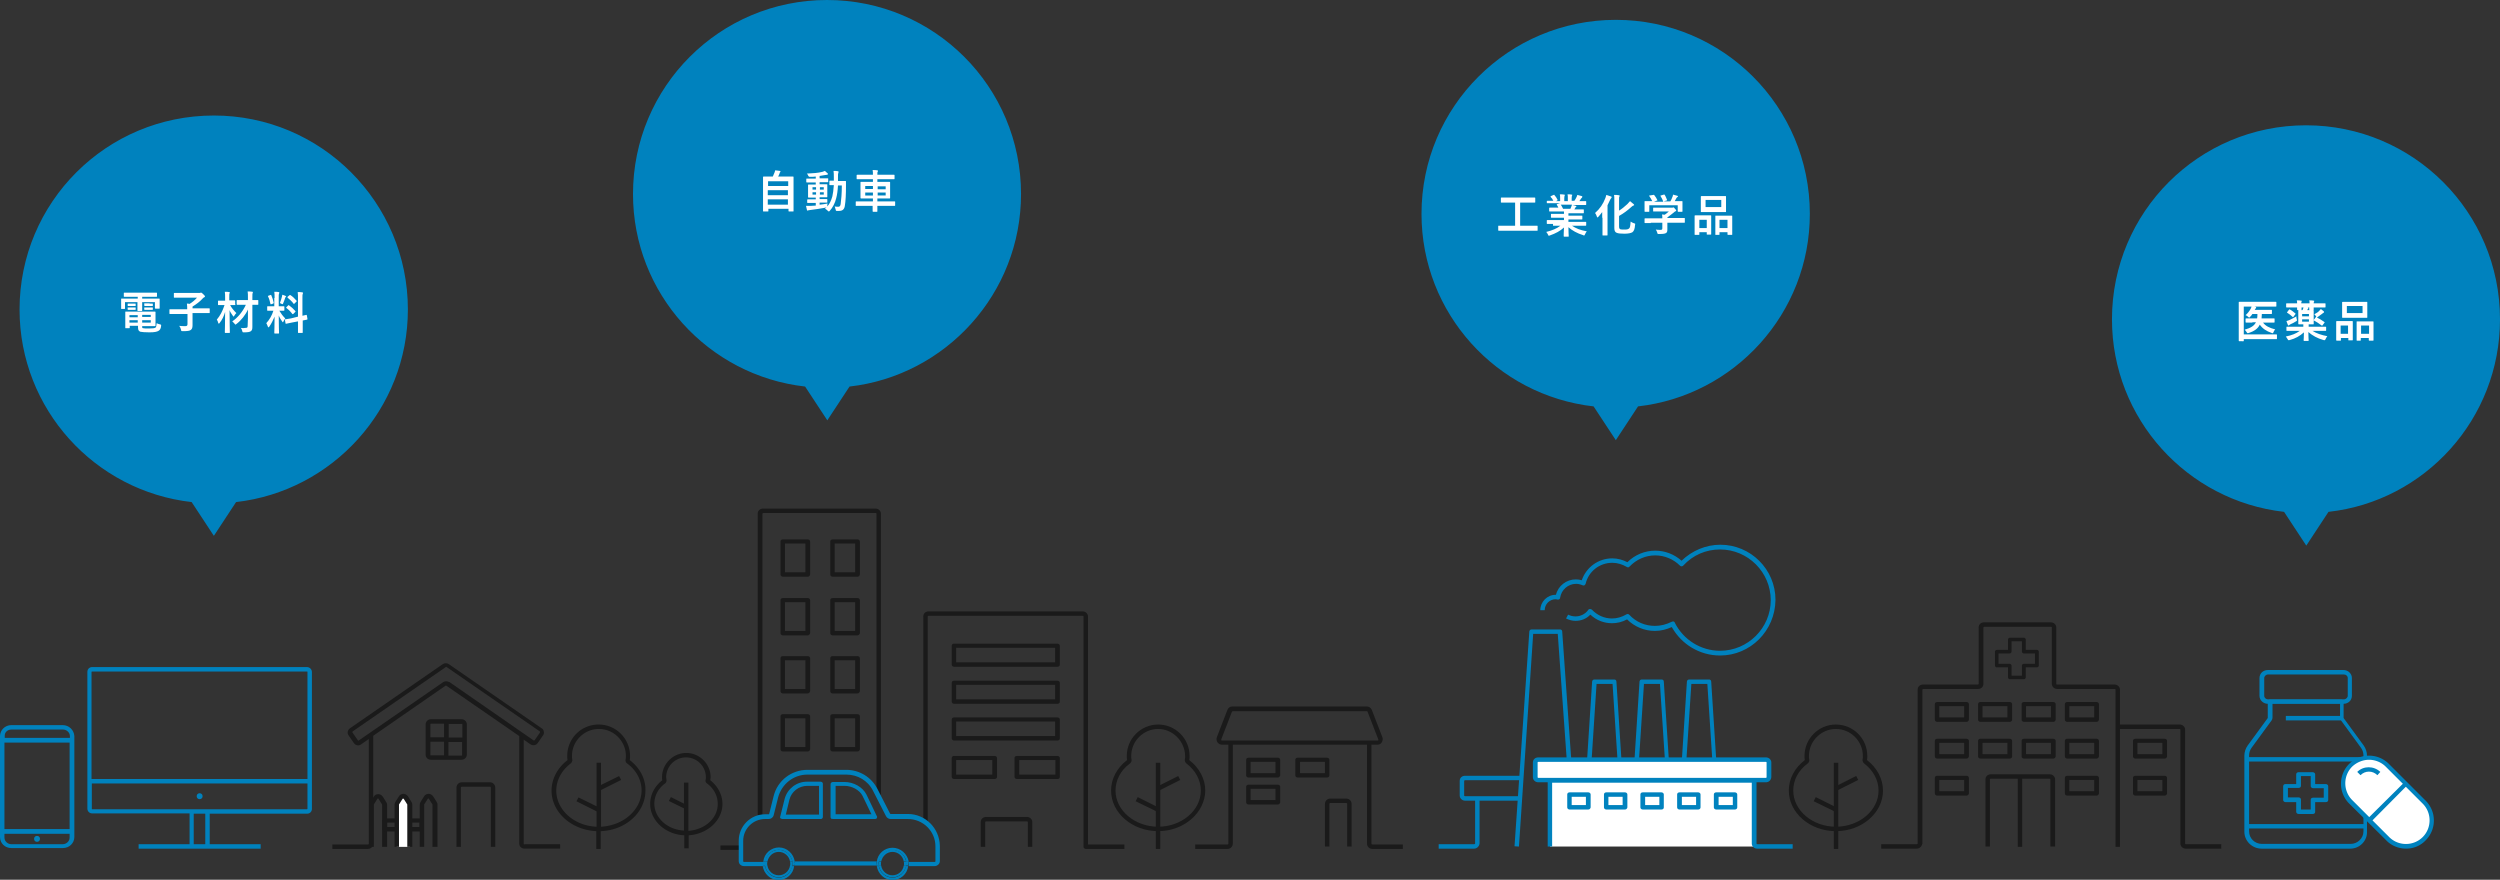 <svg id="レイヤー_1" xmlns="http://www.w3.org/2000/svg" viewBox="0 0 844 297"><rect x="0" y="0" width="844" height="297" fill="#333333" stroke="none"/><style>.st0{fill:#0082be}.st1{fill:#1a1a1a}.st2{fill:#fff}.st3{fill:none}</style><path class="st0" d="M844 107.8c0-36.2-29.3-65.5-65.5-65.5S713 71.6 713 107.8c0 33.6 25.4 61.3 58.1 65l7.5 11.4 7.5-11.4c32.5-3.6 57.9-31.3 57.9-65zM611 72.2c0-36.2-29.3-65.5-65.5-65.5S479.9 36 479.9 72.2c0 33.6 25.4 61.3 58.1 65l7.5 11.4 7.5-11.4c32.6-3.7 58-31.4 58-65zm-266.3-6.7c0-36.2-29.3-65.5-65.5-65.5s-65.5 29.3-65.5 65.5c0 33.6 25.4 61.3 58.1 65l7.5 11.4 7.5-11.4c32.5-3.7 57.9-31.4 57.9-65zm-207 39c0-36.2-29.3-65.5-65.5-65.5-36.3 0-65.6 29.3-65.6 65.5 0 33.6 25.4 61.3 58.1 65l7.5 11.4 7.5-11.4c32.5-3.7 58-31.4 58-65z"/><path class="st1" d="M348.5 285.9H347v-8.4c0-.1-.1-.2-.3-.2h-13.8c-.1 0-.3.1-.3.2v8.4h-1.5v-8.4c0-1 .8-1.7 1.8-1.7h13.8c1 0 1.8.8 1.8 1.7v8.4zM357 263h-13.7c-.4 0-.8-.3-.8-.7v-6.4c0-.4.3-.7.8-.7H357c.4 0 .8.3.8.7v6.4c0 .4-.3.7-.8.7zm-12.9-1.5h12.2v-4.9h-12.2v4.9zm-8.3 1.5h-13.7c-.4 0-.8-.3-.8-.7v-6.4c0-.4.3-.7.8-.7h13.7c.4 0 .8.3.8.7v6.4c0 .4-.4.7-.8.7zm-13-1.5H335v-4.9h-12.2v4.9zM357 250h-34.9c-.4 0-.8-.3-.8-.7v-6.4c0-.4.3-.7.8-.7H357c.4 0 .8.3.8.7v6.4c0 .4-.3.7-.8.7zm-34.2-1.5h33.4v-4.9h-33.4v4.9zm34.2-10.9h-34.9c-.4 0-.8-.3-.8-.7v-6.4c0-.4.3-.7.8-.7H357c.4 0 .8.3.8.7v6.4c0 .4-.3.7-.8.7zm-34.2-1.5h33.4v-4.9h-33.4v4.9zm34.2-11h-34.9c-.4 0-.8-.3-.8-.7V218c0-.4.3-.7.8-.7H357c.4 0 .8.3.8.7v6.4c0 .4-.3.7-.8.7zm-34.2-1.5h33.4v-4.9h-33.4v4.9zm-33.3 30.1h-8.4c-.4 0-.8-.3-.8-.7v-11.2c0-.4.3-.7.8-.7h8.4c.4 0 .8.3.8.7V253c-.1.4-.4.7-.8.7zm-7.7-1.5h6.9v-9.7h-6.9v9.7zm-9.1 1.5h-8.4c-.4 0-.8-.3-.8-.7v-11.2c0-.4.3-.7.8-.7h8.4c.4 0 .8.3.8.7V253c-.1.4-.4.7-.8.7zm-7.7-1.5h6.9v-9.7H265v9.7zm24.5-18.1h-8.4c-.4 0-.8-.3-.8-.7v-11.2c0-.4.3-.7.8-.7h8.4c.4 0 .8.3.8.7v11.2c-.1.3-.4.7-.8.7zm-7.7-1.5h6.9v-9.7h-6.9v9.7zm-9.1 1.5h-8.4c-.4 0-.8-.3-.8-.7v-11.2c0-.4.3-.7.8-.7h8.4c.4 0 .8.3.8.7v11.2c-.1.3-.4.7-.8.7zm-7.7-1.5h6.9v-9.7H265v9.7zm24.5-18.1h-8.4c-.4 0-.8-.3-.8-.7v-11.2c0-.4.3-.7.8-.7h8.4c.4 0 .8.3.8.7v11.2c-.1.3-.4.7-.8.7zm-7.7-1.5h6.9v-9.7h-6.9v9.7zm-9.1 1.5h-8.4c-.4 0-.8-.3-.8-.7v-11.2c0-.4.3-.7.8-.7h8.4c.4 0 .8.3.8.7v11.2c-.1.3-.4.7-.8.7zM265 213h6.9v-9.7H265v9.7zm24.5-18.3h-8.4c-.4 0-.8-.3-.8-.7v-11.2c0-.4.3-.7.8-.7h8.4c.4 0 .8.3.8.7V194c-.1.4-.4.7-.8.7zm-7.7-1.5h6.9v-9.7h-6.9v9.7zm-9.1 1.5h-8.4c-.4 0-.8-.3-.8-.7v-11.2c0-.4.3-.7.8-.7h8.4c.4 0 .8.3.8.7V194c-.1.4-.4.7-.8.7zm-7.7-1.5h6.9v-9.7H265v9.7z"/><path class="st1" d="M379.6 286.6h-13c-.4 0-.8-.3-.8-.7v-77.8c0-.1-.1-.2-.3-.2h-52c-.1 0-.3.1-.3.2v69.5h-1.5v-69.5c0-1 .8-1.7 1.8-1.7h52c1 0 1.8.8 1.8 1.7v77h12.3v1.5z"/><path transform="translate(-.372 .322)" class="st1" d="M243.6 285.1h6.5v1.5h-6.5z"/><path class="st1" d="M257.3 275.2h-1.5V173.4c0-1 .8-1.7 1.8-1.7h38c1 0 1.8.8 1.8 1.7v94.9h-1.5v-94.9c0-.1-.1-.2-.2-.2h-38c-.1 0-.3.1-.3.2v101.8z"/><circle class="st0" cx="67.4" cy="268.8" r="1"/><path class="st0" d="M103.6 225.2H31.1c-.9 0-1.6.7-1.6 1.6V273c0 .9.7 1.6 1.6 1.6H64V285H46.8v1.5H88V285H70.8v-10.3h32.9c.9 0 1.6-.7 1.6-1.6v-46.2c0-1-.8-1.7-1.7-1.7zm-72.5 1.5h72.6c.1 0 .1.1.1.1V263H30.9v-36.2s.1-.1.2-.1zM69.3 285h-3.9v-10.3h3.9V285zm34.3-11.8H31.1c-.1 0-.1-.1-.1-.1v-8.6h72.8v8.6s-.1.1-.2.1z"/><path class="st1" d="M177.1 285.1c-.1 0-.3-.1-.3-.2v-35.2l2.3 1.6c.3.2.6.3 1 .3.6 0 1.1-.3 1.4-.7l1.8-2.6c.3-.4.4-.8.3-1.3-.1-.5-.3-.9-.7-1.1l-31.4-21.7c-.6-.4-1.4-.4-2 0l-31.4 21.7c-.4.3-.6.7-.7 1.1-.1.5 0 .9.3 1.3l1.8 2.6c.6.8 1.6 1 2.4.4l2.6-1.8v35.4c0 .1-.1.2-.3.2h-12v1.5h12c1 0 1.8-.8 1.8-1.7v-36.5l24.4-16.9c.1-.1.2-.1.3 0l24.6 17v36.3c0 1 .8 1.7 1.8 1.7h12V285h-12zM150.6 230c-.3 0-.7.1-1 .3L121.1 250c-.1.1-.3.1-.3-.1l-1.8-2.6c-.1-.1 0-.1 0-.2s0-.1.1-.2l31.4-21.7c.1-.1.2-.1.3 0l31.4 21.7c.1.1.1.1.1.2v.2l-1.8 2.6c-.1.1-.2.1-.3.1l-28.4-19.7c-.5-.2-.9-.3-1.2-.3z"/><path class="st1" d="M167.2 285.9h-1.5v-20c0-.2-.1-.3-.3-.3h-9.5c-.2 0-.3.1-.3.3v20h-1.5v-20c0-1 .8-1.8 1.8-1.8h9.5c1 0 1.8.8 1.8 1.8v20zm-19.7 0H146v-14.3l-1.2-1.9c-.1-.2-.3-.2-.4 0l-1.2 1.9v14.3h-1.5v-14.2c0-.3.1-.7.3-1l1.2-1.9c.3-.5.9-.8 1.5-.8s1.1.3 1.5.8l1.2 1.9c.2.3.3.6.3.9v14.3zm-17 0H129v-14.3l-1.2-1.9c-.1-.2-.3-.2-.4 0l-1.2 1.9v14.3h-1.5v-14.2c0-.3.1-.7.3-.9l1.2-1.9c.3-.5.9-.8 1.5-.8s1.1.3 1.5.8l1.2 1.9c.2.3.3.6.3.9v14.2z"/><path class="st1" d="M142.3 280.7h-12.4c-.4 0-.8-.3-.8-.7v-3c0-.4.3-.7.8-.7h12.4c.4 0 .8.3.8.7v3c0 .3-.4.7-.8.7zm-11.6-1.5h10.9v-1.5h-10.9v1.5z"/><path class="st2" d="M133.9 285.9v-14.2c0-.2.1-.4.2-.5l1.2-1.9c.4-.6 1.3-.6 1.7 0l1.2 1.9c.1.2.2.4.2.5v14.2"/><path class="st1" d="M139 285.9h-1.5v-14.3l-1.2-1.9c-.1-.1-.2-.1-.2-.1-.1 0-.1 0-.2.1l-1.2 1.9v14.3h-1.5v-14.2c0-.3.1-.7.3-1l1.2-1.9c.3-.5.9-.8 1.5-.8s1.1.3 1.5.8l1.2 1.9c.2.3.3.6.3.9v14.3zm16.8-43.1h-10.3c-1 0-1.8.8-1.8 1.7v10.3c0 1 .8 1.7 1.8 1.7h10.3c1 0 1.8-.8 1.8-1.7v-10.3c0-.9-.8-1.7-1.8-1.7zm.3 1.8v4.4h-4.6v-4.6h4.4c0-.1.2 0 .2.2zm-10.6-.3h4.4v4.6h-4.6v-4.4c0-.1.1-.2.2-.2zm-.2 10.5v-4.4h4.6v4.6h-4.4c-.1.1-.2 0-.2-.2zm10.5.3h-4.4v-4.6h4.6v4.4c.1.1-.1.2-.2.2zm594.1 31.4h-12c-1 0-1.8-.8-1.8-1.7v-38.5c0-.1-.1-.2-.2-.2h-21.2v-1.5h21.2c1 0 1.8.8 1.8 1.7v38.5c0 .1.1.2.2.2h12v1.5z"/><path class="st1" d="M647.1 286.5h-12V285h12c.1 0 .3-.1.3-.2v-52c0-1 .8-1.7 1.8-1.7h18.5c.1 0 .3-.1.3-.2v-19.1c0-1 .8-1.7 1.8-1.7h22.6c1 0 1.8.8 1.8 1.7v19.1c0 .1.1.2.2.2h19.5c1 0 1.8.8 1.8 1.7v53.1h-1.5v-53.1c0-.1-.1-.2-.2-.2h-19.5c-1 0-1.8-.8-1.8-1.7v-19.1c0-.1-.1-.2-.2-.2h-22.6c-.1 0-.3.1-.3.2v19.1c0 1-.8 1.7-1.8 1.7h-18.5c-.1 0-.3.1-.3.2v52c-.2.9-.9 1.7-1.9 1.7z"/><path class="st1" d="M663.9 243.7H654c-.4 0-.8-.3-.8-.7v-5.3c0-.4.3-.7.8-.7h9.9c.4 0 .8.3.8.7v5.3c-.1.4-.4.7-.8.7zm-9.2-1.5h8.4v-3.8h-8.4v3.8zm23.8 1.5h-9.9c-.4 0-.8-.3-.8-.7v-5.3c0-.4.3-.7.8-.7h9.9c.4 0 .8.3.8.7v5.3c0 .4-.4.7-.8.7zm-9.2-1.5h8.4v-3.8h-8.4v3.8zm23.9 1.5h-9.9c-.4 0-.8-.3-.8-.7v-5.3c0-.4.3-.7.8-.7h9.9c.4 0 .8.3.8.7v5.3c-.1.4-.4.7-.8.7zm-9.2-1.5h8.4v-3.8H684v3.8zm23.8 1.5h-9.9c-.4 0-.8-.3-.8-.7v-5.3c0-.4.3-.7.8-.7h9.9c.4 0 .8.3.8.7v5.3c-.1.4-.4.7-.8.7zm-9.2-1.5h8.4v-3.8h-8.4v3.8zm-34.7 13.9H654c-.4 0-.8-.3-.8-.7v-5.3c0-.4.3-.7.8-.7h9.9c.4 0 .8.3.8.7v5.3c-.1.4-.4.7-.8.7zm-9.2-1.5h8.4v-3.8h-8.4v3.8zm23.8 1.5h-9.9c-.4 0-.8-.3-.8-.7v-5.3c0-.4.3-.7.8-.7h9.9c.4 0 .8.3.8.7v5.3c0 .4-.4.7-.8.7zm-9.2-1.5h8.4v-3.8h-8.4v3.8zm23.9 1.5h-9.9c-.4 0-.8-.3-.8-.7v-5.3c0-.4.3-.7.8-.7h9.9c.4 0 .8.3.8.7v5.3c-.1.4-.4.7-.8.7zm-9.2-1.5h8.4v-3.8H684v3.8zm23.8 1.5h-9.9c-.4 0-.8-.3-.8-.7v-5.3c0-.4.3-.7.8-.7h9.9c.4 0 .8.3.8.7v5.3c-.1.4-.4.7-.8.7zm-9.2-1.5h8.4v-3.8h-8.4v3.8zm32.2 1.5h-9.9c-.4 0-.8-.3-.8-.7v-5.3c0-.4.3-.7.8-.7h9.9c.4 0 .8.3.8.7v5.3c-.1.4-.4.7-.8.7zm-9.2-1.5h8.4v-3.8h-8.4v3.8zm9.2 14h-9.9c-.4 0-.8-.3-.8-.7v-5.3c0-.4.3-.7.8-.7h9.9c.4 0 .8.3.8.7v5.3c-.1.4-.4.7-.8.7zm-9.2-1.5h8.4v-3.8h-8.4v3.8zm-13.8 1.5h-9.9c-.4 0-.8-.3-.8-.7v-5.3c0-.4.3-.7.8-.7h9.9c.4 0 .8.3.8.7v5.3c-.1.4-.4.7-.8.7zm-9.2-1.5h8.4v-3.8h-8.4v3.8zm-34.7 1.5H654c-.4 0-.8-.3-.8-.7v-5.3c0-.4.3-.7.8-.7h9.9c.4 0 .8.3.8.7v5.3c-.1.4-.4.7-.8.7zm-9.2-1.5h8.4v-3.8h-8.4v3.8zm39 18.7h-1.5v-22.7c0-.1-.1-.2-.3-.2H672c-.1 0-.2.1-.2.2v22.7h-1.5v-22.7c0-1 .8-1.7 1.8-1.7H692c1 0 1.8.8 1.8 1.7v22.7z"/><path class="st1" d="M681.2 262.1h1.5v23.8h-1.5zm2.1-32.8h-4.8c-.3 0-.6-.3-.6-.6v-3.4h-3.8c-.3 0-.6-.3-.6-.6V220c0-.3.3-.6.6-.6h3.8v-3.5c0-.3.3-.6.6-.6h4.8c.3 0 .6.3.6.6v3.5h3.8c.3 0 .6.3.6.6v4.7c0 .3-.3.6-.6.6h-3.8v3.4c0 .3-.3.6-.6.6zm-4.2-1.2h3.5v-3.4c0-.3.3-.6.6-.6h3.8v-3.5h-3.8c-.3 0-.6-.3-.6-.6v-3.5h-3.5v3.5c0 .3-.3.6-.6.6h-3.8v3.5h3.8c.3 0 .6.3.6.6v3.4z"/><circle class="st0" cx="12.5" cy="283.2" r="1"/><path class="st0" d="M21.2 244.8H3.8c-2.1 0-3.8 1.7-3.8 3.7v34.1c0 2.1 1.7 3.7 3.8 3.7h17.5c2.1 0 3.8-1.7 3.8-3.7v-34.1c-.1-2-1.8-3.7-3.9-3.7zm-17.4 1.5h17.5c1.2 0 2.3 1 2.3 2.2v.6h-22v-.6c-.1-1.2.9-2.2 2.2-2.2zm19.7 4.4v29.2h-22v-29.2h22zM21.2 285H3.8c-1.2 0-2.3-1-2.3-2.2v-1.3h22v1.3c0 1.2-1.1 2.2-2.3 2.2zm526.7-.4l-3.5-53.7H539l-3.5 53.6-1.5-.1 3.5-54.3c0-.4.4-.7.7-.7h6.8c.4 0 .7.3.7.7l3.5 54.4-1.3.1zm16 0l-3.5-53.7H555l-3.5 53.6-1.5-.1 3.5-54.3c0-.4.4-.7.7-.7h6.8c.4 0 .7.3.7.7l3.5 54.4-1.3.1zm16 0l-3.5-53.7H571l-3.5 53.6-1.5-.1 3.5-54.3c0-.4.4-.7.7-.7h6.8c.4 0 .7.3.7.7l3.5 54.4-1.3.1zm-67.1 1.2l-1.5-.1 5-72.5c0-.4.4-.7.7-.7h9.7c.4 0 .7.3.7.7l5 70.8-1.5.1-5-70.1h-8.3l-4.8 71.8z"/><path class="st0" d="M513.1 270.3h-18.5c-1 0-1.8-.8-1.8-1.7v-5c0-1 .8-1.7 1.8-1.7h18.7v1.5h-18.7c-.1 0-.3.1-.3.2v5c0 .1.1.2.3.2h18.5v1.5z"/><path class="st0" d="M497.7 286.5h-12V285h12c.1 0 .3-.1.3-.2v-15.2h1.5v15.2c-.1.9-.9 1.7-1.8 1.7z"/><path class="st2" d="M523.3 285.8v-22.4h68.9v21.4c0 .6.4 1 1 1h12"/><path class="st0" d="M605.2 286.5h-12c-1 0-1.8-.8-1.8-1.7v-20.6H524v21.6h-1.5v-22.4c0-.4.3-.7.8-.7h68.9c.4 0 .8.3.8.7v21.4c0 .1.1.2.2.2h12v1.5z"/><path class="st2" d="M596.2 256.4h-76.9c-.6 0-1 .4-1 1v5c0 .6.4 1 1 1h76.9c.6 0 1-.4 1-1v-5c0-.5-.5-1-1-1z"/><path class="st0" d="M596.2 264.1h-76.9c-1 0-1.8-.8-1.8-1.7v-5c0-1 .8-1.7 1.8-1.7h76.9c1 0 1.8.8 1.8 1.7v5c-.1 1-.9 1.7-1.8 1.7zm-76.9-6.9c-.1 0-.2.1-.2.2v5c0 .1.1.2.2.2h76.9c.1 0 .2-.1.2-.2v-5c0-.1-.1-.2-.2-.2h-76.9zm61.4-35.9c-6.8 0-13-3.7-16.3-9.6-1.8.8-3.7 1.3-5.7 1.3-3.5 0-6.9-1.4-9.4-3.9-1.6.9-3.4 1.3-5.1 1.3-2.7 0-5.3-1-7.3-2.9-1.3 1.4-3.1 2.1-5 2.1-1.1 0-2.2-.3-3.2-.8l.7-1.3c.8.4 1.6.6 2.5.6 1.7 0 3.3-.8 4.3-2.2.1-.2.3-.3.6-.3.2 0 .4.1.6.2 1.8 1.9 4.2 3 6.8 3 1.7 0 3.4-.5 4.9-1.4.3-.2.7-.1.9.1 2.3 2.5 5.4 3.8 8.7 3.8 2 0 3.9-.5 5.7-1.4.2-.1.4-.1.6-.1.2.1.4.2.4.4 2.9 5.8 8.8 9.5 15.3 9.5 9.4 0 17.1-7.7 17.1-17.1s-7.7-17.1-17.1-17.1c-4.8 0-9.2 1.9-12.5 5.5-.1.1-.3.2-.5.2s-.4-.1-.5-.2c-2.2-2.2-5.2-3.5-8.4-3.5-3.3 0-6.4 1.4-8.7 3.8-.2.3-.6.3-.9.1-1.5-.9-3.2-1.4-4.9-1.4-4.3 0-8 2.9-9 7.1-.1.2-.2.4-.4.5-.2.1-.4.1-.6 0-.7-.3-1.5-.5-2.2-.5-2.7 0-5 2-5.4 4.7 0 .2-.1.4-.3.5-.2.1-.4.2-.6.1-.2 0-.4-.1-.6-.1-2 0-3.7 1.6-3.7 3.7H520c0-2.8 2.3-5.2 5.2-5.2h.1c.7-3 3.5-5.2 6.7-5.2.7 0 1.4.1 2 .3 1.5-4.4 5.6-7.4 10.3-7.4 1.8 0 3.6.5 5.1 1.3 2.5-2.5 5.9-3.9 9.4-3.9 3.3 0 6.4 1.2 8.9 3.4 3.5-3.4 8.2-5.4 13.1-5.4 10.2 0 18.6 8.3 18.6 18.6-.1 10.5-8.5 18.8-18.7 18.8zm-44.5 52h-6.3c-.4 0-.8-.3-.8-.7v-4.4c0-.4.3-.7.8-.7h6.3c.4 0 .8.3.8.7v4.4c-.1.4-.4.7-.8.7zm-5.6-1.5h4.8V269h-4.8v2.8zm18 1.5h-6.3c-.4 0-.8-.3-.8-.7v-4.4c0-.4.3-.7.8-.7h6.3c.4 0 .8.3.8.7v4.4c-.1.4-.4.7-.8.7zm-5.6-1.5h4.8V269H543v2.8zm17.9 1.5h-6.3c-.4 0-.8-.3-.8-.7v-4.4c0-.4.3-.7.8-.7h6.3c.4 0 .8.3.8.7v4.4c0 .4-.3.7-.8.7zm-5.5-1.5h4.8V269h-4.8v2.8zm17.9 1.5H567c-.4 0-.8-.3-.8-.7v-4.4c0-.4.3-.7.8-.7h6.3c.4 0 .8.3.8.7v4.4c0 .4-.4.7-.8.7zm-5.5-1.5h4.8V269h-4.8v2.8zm17.9 1.5h-6.3c-.4 0-.8-.3-.8-.7v-4.4c0-.4.3-.7.8-.7h6.3c.4 0 .8.3.8.7v4.4c0 .4-.4.7-.8.7zm-5.5-1.5h4.8V269h-4.8v2.8z"/><path class="st1" d="M414.4 286.6h-10.9v-1.5h10.9c.2 0 .3-.1.3-.3v-34.1h1.5v34.1c0 1-.8 1.8-1.8 1.8z"/><path class="st1" d="M465.1 251.4h-52.6c-.6 0-1.1-.3-1.5-.8-.3-.5-.4-1.1-.2-1.7l3.6-9.3c.3-.7.9-1.1 1.7-1.1h45.3c.7 0 1.4.4 1.7 1.1l3.6 9.3c.2.5.1 1.2-.2 1.7-.3.5-.8.8-1.4.8zm-48.9-11.3c-.1 0-.2.1-.3.2l-3.6 9.3v.3s.1.1.2.1h52.6c.1 0 .2-.1.2-.1s.1-.1 0-.3l-3.6-9.3c0-.1-.1-.2-.3-.2h-45.2z"/><path class="st1" d="M473.6 286.6h-10.3c-1 0-1.8-.8-1.8-1.8v-34.1h1.5v34.1c0 .2.1.3.3.3h10.3v1.5zm-17.3-.8h-1.5v-14.4c0-.2-.1-.3-.3-.3h-5.4c-.2 0-.3.1-.3.3v14.4h-1.5v-14.4c0-1 .8-1.8 1.8-1.8h5.4c1 0 1.8.8 1.8 1.8v14.4zm-24.9-23.3h-9.9c-.4 0-.8-.3-.8-.7v-5.3c0-.4.3-.7.8-.7h9.9c.4 0 .8.3.8.7v5.3c-.1.3-.4.7-.8.7zm-9.2-1.5h8.4v-3.8h-8.4v3.8zm25.8 1.5h-9.9c-.4 0-.8-.3-.8-.7v-5.3c0-.4.3-.7.8-.7h9.9c.4 0 .8.3.8.7v5.3c0 .3-.3.7-.8.7zm-9.1-1.5h8.4v-3.8h-8.4v3.8zm-7.5 10.6h-9.9c-.4 0-.8-.3-.8-.7v-5.3c0-.4.3-.7.8-.7h9.9c.4 0 .8.3.8.7v5.3c-.1.4-.4.7-.8.7zm-9.2-1.5h8.4v-3.8h-8.4v3.8z"/><path class="st2" d="M44 100.2h-2c-.2 0-.2 0-.2-.2v-1c0-.2 0-.2.2-.2h10.8c.1 0 .2 0 .2.2v1c0 .2 0 .2-.2.2H48v.6h5.7c.1 0 .2 0 .2.2v3c0 .2 0 .2-.2.2h-1.2c-.1 0-.2 0-.2-.2v-2H48v2.8c0 .1 0 .2-.2.2h-1.2c-.1 0-.2 0-.2-.2V102h-4.2v2.1c0 .2 0 .2-.2.2h-1c-.1 0-.1 0-.1-.2V101c0-.2 0-.2.1-.2h5.5v-.6H44zm5.9 5h2.4c.1 0 .2 0 .2.2v4.5c0 .1 0 .2-.2.2H48v.2c0 .4.1.5.3.5.4.1 1 .1 2 .1 1.3 0 1.9-.1 2.2-.3.2-.2.3-.4.4-1.5.3.2.7.3 1.1.4.4.1.4.1.4.5-.1 1-.4 1.4-.9 1.7-.5.3-1.3.5-3.1.5-1.5 0-2.5-.1-3-.2-.5-.2-.8-.5-.8-1.4v-.6h-2.8v.6c0 .1 0 .2-.2.2h-1.2c-.1 0-.1 0-.1-.2v-5.2c0-.2 0-.2.1-.2h7.5zm-5.1-2.7h.8c.2 0 .2 0 .2.1v.6c0 .1 0 .1-.2.1h-2.3c-.1 0-.2 0-.2-.1v-.6c0-.1 0-.1.2-.1h1.5zm0 1.3h.8c.2 0 .2 0 .2.1v.6c0 .1 0 .1-.2.1h-2.3c-.1 0-.2 0-.2-.1v-.6c0-.1 0-.1.2-.1h1.5zm1.7 3.3v-.7h-2.8v.7h2.8zm0 1.8v-.8h-2.8v.8h2.8zm1.5-2.6v.7h2.9v-.7H48zm2.9 1.8H48v.8h2.9v-.8zm-.4-5.6h.9c.1 0 .2 0 .2.1v.6c0 .1 0 .1-.2.1h-2.5c-.1 0-.2 0-.2-.2v-.6c0-.1 0-.1.2-.1h1.6zm0 1.3h.9c.1 0 .2 0 .2.1v.6c0 .1 0 .1-.2.1h-2.5c-.1 0-.2 0-.2-.1v-.6c0-.1 0-.1.2-.1h1.6zm8.8 2.2h-1.9c-.2 0-.2 0-.2-.2v-1.2c0-.2 0-.2.2-.2h5.8c0-.7 0-1.2-.1-1.9.3 0 .6 0 .9.1 1-.6 1.8-1.3 2.5-2.1h-7.6c-.2 0-.2 0-.2-.2v-1.2c0-.2 0-.2.2-.2h8.5c.1 0 .2 0 .3-.1h.2c.1 0 .2 0 .7.5.5.5.6.6.6.8 0 .1-.1.2-.3.3-.2.1-.4.2-.6.5-.8.9-2 1.8-3.3 2.6v.6h5.6c.2 0 .2 0 .2.2v1.2c0 .2 0 .2-.2.2H65v4.1c0 .9-.2 1.3-.6 1.6-.4.3-1.1.4-2.7.4-.5 0-.5 0-.6-.5-.1-.5-.3-.9-.6-1.3.6.1 1.1.1 2.1.1.5 0 .7-.2.7-.7V106h-4zm20.2-3.2c0 .2 0 .2-.2.2h-1.6c.5 1 1.3 1.9 2.1 2.7-.2.2-.5.5-.7.9-.1.2-.2.3-.2.3-.1 0-.1-.1-.3-.3-.5-.7-.9-1.3-1.1-1.9 0 4.1.1 7.2.1 7.5 0 .2 0 .2-.2.2h-1.3c-.1 0-.2 0-.2-.2 0-.3.1-3.2.1-6.9-.4 1.4-1 2.7-1.9 3.8l-.2.2-.2-.2c-.1-.5-.3-.9-.5-1.2 1.1-1.3 1.9-2.8 2.6-4.9h-2c-.2 0-.2 0-.2-.2v-1.1c0-.2 0-.2.2-.2H76v-.9c0-1 0-1.4-.1-2.1.6 0 1 0 1.5.1.1 0 .2.1.2.1 0 .1-.1.2-.1.3-.1.2-.1.5-.1 1.5v.9h1.8c.1 0 .2 0 .2.2v1.2zm4.2 4.6v-2.9c-.8 1.8-2.3 3.7-3.9 4.9-.2.1-.3.2-.3.2-.1 0-.1-.1-.3-.3-.3-.3-.5-.6-.8-.8 1.8-1.2 3.5-3.2 4.6-5.6h-2.9c-.1 0-.2 0-.2-.2v-1.2c0-.2 0-.2.2-.2h3.6v-.8c0-1 0-1.4-.1-2.1.6 0 1.1 0 1.6.1.1 0 .2.1.2.1 0 .1-.1.2-.1.3-.1.2-.1.5-.1 1.5v.9H87c.2 0 .2 0 .2.2v1.2c0 .2 0 .2-.2.2h-1.8v7.4c0 .8-.1 1.2-.5 1.5-.4.3-1.1.4-2.3.4-.5 0-.5 0-.6-.4-.1-.5-.3-.9-.5-1.1.6.1 1 .1 1.5 0 .6 0 .8-.1.8-.6l.1-2.7zm9-6.8c0-1 0-1.4-.1-2.1.6 0 1 0 1.5.1.1 0 .2.1.2.2s0 .2-.1.3c-.1.2-.1.5-.1 1.5v2.8h1.7c.1 0 .2 0 .2.2v1.1c0 .1 0 .2-.2.2h-1.5c.6 1 1.2 1.8 2 2.6-.2.3-.4.6-.6 1-.1.2-.1.3-.2.3s-.1-.1-.2-.2c-.4-.6-.9-1.3-1.2-2.1 0 3 .1 5.6.1 5.9 0 .2 0 .2-.2.2h-1.2c-.1 0-.2 0-.2-.2s.1-2.7.1-5.5c-.5 1.2-1.1 2.4-1.8 3.4-.1.2-.2.2-.3.2-.1 0-.1-.1-.2-.3-.1-.4-.4-.9-.5-1.1 1.1-1.2 1.9-2.6 2.4-4.2h-1.9c-.2 0-.2 0-.2-.2v-1.1c0-.2 0-.2.2-.2h2.2v-2.8zm-1.4-1c.2-.1.2-.1.3.1.4.9.6 1.6.8 2.5 0 .1 0 .2-.2.3l-.6.2c-.2.1-.2.1-.3-.1-.2-.9-.4-1.7-.8-2.5-.1-.2 0-.2.2-.3l.6-.2zm3.9.5c0-.2.1-.4.1-.6.4.1.9.3 1.1.4.1.1.2.1.2.2s0 .1-.1.1c-.1.1-.1.2-.2.3-.2.6-.4 1.2-.7 1.9-.1.2-.1.3-.2.3s-.1 0-.3-.1c-.2-.1-.5-.2-.6-.3.3-.7.5-1.5.7-2.2zm5.4 6.8v-6c0-1.1 0-1.5-.1-2.3.6 0 1.1 0 1.6.1.1 0 .2.1.2.2s0 .2-.1.3c-.1.2-.1.6-.1 1.7v5.7c.9-.2 1.2-.3 1.3-.3.1 0 .1 0 .2.2l.2 1.2c0 .1 0 .1-.1.2-.1 0-.5.1-1.5.3v4c0 .1 0 .2-.2.2h-1.2c-.2 0-.2 0-.2-.2v-3.7l-2.1.4c-1.3.3-1.8.4-1.9.4-.1 0-.2 0-.2-.1l-.2-1.2c0-.2 0-.2.1-.2s.6-.1 1.9-.3l2.4-.6zm-3.3-3.8l.1-.1s.1 0 .2.1c.7.5 1.5 1.2 2.1 1.9.1.1.1.2 0 .3l-.7.7c-.2.1-.2.1-.3 0-.6-.8-1.3-1.5-2-2l-.1-.1s0-.1.1-.2l.6-.6zm.4-3.4c.1-.1.2-.1.3-.1.8.5 1.5 1.2 2.1 1.9.1.1.1.2 0 .3l-.7.7c-.2.2-.2.2-.3 0-.6-.8-1.4-1.5-2-2-.1-.1-.1-.2 0-.3l.6-.5zm410.2-21.8H506c-.1 0-.2 0-.2-.2v-1.3c0-.2 0-.2.2-.2h5.5v-7.8h-4.6c-.2 0-.2 0-.2-.2v-1.3c0-.2 0-.2.2-.2h11.2c.1 0 .2 0 .2.2v1.3c0 .2 0 .2-.2.2h-4.9v7.8h5.7c.1 0 .2 0 .2.2v1.3c0 .2 0 .2-.2.2h-11zm16.4-2.3h-1.9c-.2 0-.2 0-.2-.2v-.9c0-.2 0-.2.2-.2h5.6v-.8h-4.2c-.2 0-.2 0-.2-.2v-.9c0-.2 0-.2.2-.2h4.2v-.8h-4.8c-.2 0-.2 0-.2-.2v-.9c0-.1 0-.2.2-.2h2.9c-.2-.4-.3-.7-.5-.9-.1-.1-.1-.2.1-.3l1-.3h-4.3c-.2 0-.2 0-.2-.2V68c0-.2 0-.2.2-.2h2c-.2-.5-.5-.9-.9-1.3-.1-.1-.1-.2.1-.3l.9-.4c.2-.1.2-.1.3.1.4.4.7.9 1 1.5.1.1.1.2-.1.3l-.4.2h1.4v-1c0-.5 0-.9-.1-1.3.5 0 1 0 1.5.1.1 0 .2.1.2.1 0 .1 0 .2-.1.3 0 .1-.1.3-.1.8v1h1.2v-1c0-.5 0-.9-.1-1.3.5 0 1 0 1.4.1.1 0 .2.1.2.1 0 .1 0 .2-.1.2 0 .1-.1.3-.1.8v1h.9c.3-.4.5-.8.7-1.2.1-.2.2-.4.3-.8.5.1 1 .3 1.5.4.1 0 .2.1.2.2s-.1.2-.1.3l-.3.3-.6.9h2.1c.2 0 .2 0 .2.2v.9c0 .2 0 .2-.2.2h-4.5c.4.1.7.1 1.2.3.1 0 .2.1.2.2s-.1.2-.2.2-.1.2-.2.3l-.3.5h3c.2 0 .2 0 .2.2v.9c0 .1 0 .2-.2.2h-5v.8h4.5c.2 0 .2 0 .2.2v.9c0 .2 0 .2-.2.2h-4.5v.8h5.8c.2 0 .2 0 .2.2v.9c0 .1 0 .2-.2.2h-4.6c1.3.9 2.8 1.5 5 1.9-.2.2-.4.6-.6 1-.1.3-.2.4-.3.4-.1 0-.2 0-.3-.1-2-.6-3.8-1.6-5-2.7 0 1.8.1 2.7.1 3 0 .2 0 .2-.2.2h-1.3c-.1 0-.2 0-.2-.2 0-.3 0-1.1.1-2.9-1.3 1.2-2.8 2-4.8 2.7-.2.1-.3.1-.3.1-.1 0-.2-.1-.3-.4-.2-.4-.4-.7-.6-.9 2-.5 3.5-1.1 4.8-2.1h-2.5zm5.8-5c.1-.3.3-.5.4-.9.1-.2.1-.3.2-.6h-3.8l.1.1c.2.4.5.8.7 1.3h2.4zm10.8 2.9v-1.9c-.4.6-.9 1.1-1.3 1.6-.1.1-.2.2-.3.2-.1 0-.2-.1-.2-.3-.1-.4-.4-.9-.6-1.2 1.6-1.4 2.7-3 3.5-5.1.1-.3.2-.7.3-1 .6.2 1 .3 1.5.5.2.1.3.1.3.2s0 .2-.1.3c-.1.1-.2.3-.4.6-.3.6-.6 1.3-.9 1.9v10c0 .1 0 .2-.2.2h-1.3c-.2 0-.2 0-.2-.2v-5.8zm5.7 3c0 .5.1.7.4.9.3.1.7.1 1.5.1s1.2-.1 1.5-.4c.3-.2.4-.9.5-2.3.3.2.8.5 1.2.6.4.1.4.1.3.5-.1 1.5-.4 2.1-.9 2.5-.5.3-1.4.5-2.7.5-1.4 0-2.1-.1-2.6-.3-.5-.2-.8-.6-.8-1.6v-9.5c0-.8 0-1.3-.1-1.7.6 0 1.1 0 1.6.1.2 0 .3.1.3.2s0 .2-.1.3c-.1.1-.1.4-.1 1v3.7c1-.6 1.8-1.3 2.8-2.2.3-.3.6-.7.9-1 .4.3.8.7 1.2 1 .1.1.2.2.2.3 0 .1-.1.2-.3.2-.2.1-.5.3-.8.6-1.1 1-2.4 2-4 2.9v3.6zm10.7-1.2h-1.9c-.2 0-.2 0-.2-.2v-1.2c0-.1 0-.2.2-.2h5.8c0-.5 0-.9-.1-1.3l.9.1c.5-.3.9-.7 1.4-1.1h-5.1c-.2 0-.2 0-.2-.1v-1c0-.2 0-.2.2-.2h6.4c.1 0 .1-.1.2-.1s.3.1.6.5c.3.3.4.5.4.6 0 .1-.1.2-.2.2-.2.1-.4.2-.7.5-.6.5-1.3 1-2.1 1.6v.2h5.7c.2 0 .2 0 .2.2V75c0 .2 0 .2-.2.2h-5.7v2.3c0 .6-.1 1-.5 1.2-.4.2-.9.3-2.3.3-.5 0-.5 0-.6-.4-.1-.4-.3-.8-.5-1.1.6.1 1 .1 1.6.1.4 0 .6-.1.6-.5v-1.9h-3.9zm.9-9.5c.2-.1.2 0 .3.1.4.5.8 1.1 1 1.6.1.2.1.2-.1.2l-1 .4h3.1c-.2-.7-.6-1.4-.9-1.9-.1-.2 0-.2.1-.2l1-.3c.2-.1.2 0 .3.1.3.4.6 1.2.8 1.7 0 .1 0 .2-.2.2l-1 .3h2.3c.3-.5.5-.9.7-1.5.1-.2.2-.4.2-.8.5.1 1.1.3 1.5.4.1.1.2.1.2.2s-.1.2-.2.2l-.3.3c-.2.4-.4.7-.6 1.1h2.4c.2 0 .2 0 .2.2v3.2c0 .2 0 .2-.2.2h-1.2c-.1 0-.2 0-.2-.2v-2h-9.6v2c0 .2 0 .2-.2.2h-1.2c-.2 0-.2 0-.2-.2v-3.2c0-.2 0-.2.2-.2h2.4c-.3-.6-.7-1.3-1-1.7-.1-.1-.1-.2.1-.2l1.3-.2zm14.1 13.5c-.2 0-.2 0-.2-.2v-6.2c0-.1 0-.2.2-.2h5.2c.2 0 .2 0 .2.2V79c0 .2 0 .2-.2.2h-1.2c-.1 0-.1 0-.1-.2v-.6h-2.5v.7c0 .2 0 .2-.2.2h-1.2zm1.4-2.3h2.5v-2.8h-2.5V77zm6.8-10.8h2c.2 0 .2 0 .2.2v5c0 .2 0 .2-.2.2h-8.1c-.2 0-.2 0-.2-.2v-5c0-.1 0-.2.2-.2h6.1zm-4.7 3.7h5.3v-2.4h-5.3v2.4zm3.4 9.4c-.1 0-.1 0-.1-.2V73c0-.2 0-.2.1-.2h5.4c.1 0 .2 0 .2.2v6.1c0 .2 0 .2-.2.2h-1.2c-.1 0-.2 0-.2-.2v-.7h-2.7v.7c0 .2 0 .2-.2.2h-1.1zm1.3-2.3h2.7v-2.8h-2.7V77zm-322.7-5.6c-.2 0-.2 0-.2-.2V59.8c0-.1 0-.2.2-.2h3.1c.2-.5.4-.9.6-1.4.1-.2.1-.4.2-.7.5 0 1.2.2 1.6.2.1 0 .2.1.2.2s-.1.2-.1.2c-.1.1-.2.2-.2.4-.1.4-.3.7-.5 1.1h5c.1 0 .2 0 .2.2v11.4c0 .2 0 .2-.2.2h-1.3c-.1 0-.2 0-.2-.2v-.7h-6.8v.7c0 .2 0 .2-.2.2h-1.4zm1.5-8.6h6.8v-1.6h-6.8v1.6zm6.7 3.1v-1.7h-6.8v1.7h6.8zm0 3.2v-1.8h-6.8v1.8h6.8zm10.8 0c.8-.1 1.7-.2 2.6-.4-.1.2-.1.5-.1.7v.3c.8-.9 1.3-2 1.7-3.4.2-.9.4-2.2.5-3.8h-1.3c-.2 0-.2 0-.2-.2v-1.1c0-.2 0-.2.2-.2h1.3v-1.2c0-.9 0-1.4-.1-2.1.5 0 1 0 1.5.1.1 0 .2.1.2.2s0 .2-.1.4-.1.6-.1 1.5v1.2h2.5c.1 0 .2 0 .2.2v1.4c0 2.9-.1 5.1-.4 6.9-.2 1.1-.8 1.6-1.9 1.6h-.8c-.3 0-.3 0-.4-.5-.1-.4-.2-.7-.3-1 .5.1.9.1 1.2.1.4 0 .7-.2.8-.9.2-1.5.4-3.5.4-6.3h-1.3c-.1 1.8-.3 3.2-.6 4.3-.4 1.7-1.2 3.2-2.2 4.3-.1.1-.2.2-.3.2-.1 0-.1-.1-.3-.2-.3-.3-.6-.6-1-.7l.5-.5c-.1 0-.2 0-.3.1-1.6.3-3.5.6-5.2.8-.2 0-.5.1-.6.1-.1 0-.2.1-.3.1-.1 0-.2-.1-.2-.3-.1-.4-.2-.9-.3-1.3h1.6c.5 0 1.1-.1 1.7-.1v-.9h-2.7c-.1 0-.2 0-.2-.1v-.9c0-.1 0-.2.2-.2h2.7v-.6H273c-.2 0-.2 0-.2-.2v-4c0-.2 0-.2.2-.2h2.4v-.7h-3c-.1 0-.2 0-.2-.2v-.9c0-.2 0-.2.2-.2h3v-.7c-.6.1-1.3.1-1.9.1-.4 0-.4 0-.6-.3-.1-.3-.3-.6-.5-.8 2.1-.1 3.8-.2 5.3-.6.3-.1.6-.2.8-.3.3.3.6.6.9.8.1.1.1.2.1.3 0 .1-.1.2-.3.2-.2 0-.4.1-.7.1l-1.8.3v.8h2.8c.1 0 .1 0 .1.2v.9c0 .2 0 .2-.1.2h-2.8v.7h2.4c.2 0 .2 0 .2.2v4c0 .2 0 .2-.2.2h-2.4v.6h2.4c.1 0 .2 0 .2.2v.9c0 .1 0 .1-.2.1h-2.4v.7zm-1.3-5.1v-.8h-1.2v.8h1.2zm0 1.7v-.8h-1.2v.8h1.2zm1.3-2.5v.8h1.3v-.8h-1.3zm1.3 1.7h-1.3v.8h1.3v-.8zm12.8 4.6H289c-.1 0-.1 0-.1-.2v-1.1c0-.1 0-.2.1-.2h5.7v-1h-4c-.1 0-.2 0-.2-.2v-5.2c0-.2 0-.2.2-.2h4v-.9h-5.3c-.2 0-.2 0-.2-.2v-1.1c0-.1 0-.2.2-.2h5.3c0-.7 0-1.1-.1-1.6.6 0 1.1 0 1.6.1.1 0 .2.1.2.2s0 .2-.1.3c-.1.1-.1.5-.1 1h5.6c.1 0 .2 0 .2.2v1.1c0 .2 0 .2-.2.2h-5.6v.9h4.1c.1 0 .2 0 .2.2v5.2c0 .2 0 .2-.2.2h-4.1v1h5.9c.1 0 .1 0 .1.2v1.1c0 .1 0 .2-.1.2h-5.9v1.8c0 .2 0 .2-.2.2h-1.2c-.1 0-.2 0-.2-.2v-1.8h-3.7zm3.8-5.7v-1h-2.6v1h2.6zm0 2.2v-1h-2.6v1h2.6zm1.6-3.1v1h2.7v-1h-2.7zM299 65h-2.7v1h2.7v-1zm458.5 47.9h11c.1 0 .2 0 .2.2v1.2c0 .1 0 .2-.2.2h-11v.5c0 .2 0 .2-.2.2H756c-.1 0-.2 0-.2-.2v-12.9c0-.2 0-.2.2-.2h12.3c.1 0 .2 0 .2.2v1.2c0 .2 0 .2-.2.2h-10.8v9.4zm2.9-4h-2.1c-.1 0-.2 0-.2-.2v-1c0-.1 0-.2.2-.2h3.7c.1-.4.1-1 .1-1.5h-1.7c-.2.4-.5.7-.8 1-.1.2-.2.2-.3.2-.1 0-.2-.1-.4-.3-.2-.2-.5-.4-.8-.5.7-.6 1.3-1.4 1.7-2.1.2-.4.3-.7.4-1 .5.1.9.2 1.3.3.1 0 .2.1.2.2s-.1.1-.1.2c-.1.1-.1.2-.3.4 0 .1-.1.1-.1.2h5.6c.2 0 .2 0 .2.2v1c0 .2 0 .2-.2.2h-3.2c0 .5-.1 1-.1 1.5h4.2c.2 0 .2 0 .2.2v1c0 .1 0 .2-.2.2H764c.8 1.1 2.1 1.8 4.1 2.3-.3.3-.4.6-.6 1-.1.2-.1.3-.3.3-.1 0-.2 0-.3-.1-1.8-.6-3.1-1.5-4-2.8-.6 1.3-1.8 2.2-3.7 2.8-.2.1-.3.1-.4.1-.1 0-.2-.1-.3-.3-.2-.3-.4-.6-.7-.9 2.1-.6 3.2-1.3 3.8-2.5h-1.2zm13.6 2.8h-1.9c-.2 0-.2 0-.2-.2v-1c0-.2 0-.2.2-.2h5.5v-.8h-1.5c-.1 0-.2 0-.2-.2v-4.4c0-.2 0-.2.2-.2h1.2c.1-.1.1-.2.2-.4s.1-.4.2-.7c.5.1.9.1 1.3.2.2 0 .3.1.3.2s0 .1-.1.2-.1.2-.2.3c0 .1 0 .1-.1.2h2c.1 0 .2 0 .2.2v4.4c0 .2 0 .2-.2.2h-1.5v.8h5.7c.1 0 .2 0 .2.2v1c0 .2 0 .2-.2.2h-4.4c1.4.9 3 1.4 5 1.8-.2.2-.4.6-.6 1-.2.4-.2.4-.7.3-2.1-.6-3.7-1.5-5.1-2.7 0 1.7.1 2.5.1 2.8 0 .1 0 .2-.2.2h-1.3c-.1 0-.2 0-.2-.2 0-.3.1-1 .1-2.7-1.3 1.2-2.9 2.1-4.8 2.6-.4.1-.5.1-.7-.3l-.6-.9c2-.4 3.5-1 4.7-1.9H774zm1.5-9.3c0-.4 0-.7-.1-1 .5 0 1 0 1.5.1.1 0 .2.1.2.1 0 .1 0 .1-.1.2 0 .1-.1.2-.1.6h2.8c0-.4 0-.7-.1-1 .5 0 1 0 1.5.1.1 0 .2.1.2.1 0 .1 0 .1-.1.2 0 .1-.1.2-.1.6h3.8c.1 0 .2 0 .2.2v1c0 .1 0 .2-.2.2h-3.8v.7c0 .2 0 .2-.2.2h-1.1c-.1 0-.2 0-.2-.2v-.7H777v.7c0 .2 0 .2-.2.2h-1.1c-.1 0-.2 0-.2-.2v-.7H772c-.1 0-.2 0-.2-.2v-1c0-.1 0-.2.2-.2h3.5zm-.1 5.4c.1.5.1.5-.3.7-.6.4-1.2.7-1.9 1-.2.1-.3.2-.4.3-.1.1-.2.1-.2.1-.1 0-.1-.1-.2-.2-.2-.4-.3-.8-.5-1.3l.9-.3c.8-.4 1.7-.8 2.5-1.3-.1.4 0 .7.1 1zm-2.6-3.3c.1-.1.2-.1.3 0 .6.3 1.2.8 1.8 1.3l.1.1s0 .1-.1.2l-.6.8c-.1.2-.2.2-.3.1-.6-.6-1.2-1-1.8-1.4-.1 0-.1-.1-.1-.1s0-.1.1-.2l.6-.8zm4.4 1.5v.8h2.3v-.8h-2.3zm2.3 1.8h-2.3v.8h2.3v-.8zm2.3-.7c.1-.1.1-.1.2-.1 0-.1-.1-.1-.1-.2-.2-.3-.4-.6-.6-.7.8-.4 1.4-.8 1.8-1.3.2-.2.3-.3.4-.5.3.2.7.6 1 .8.1.1.1.2.1.3 0 .1-.1.2-.2.2-.1.1-.2.1-.4.3-.5.4-1 .7-1.5 1.1-.1.1-.2.1-.3.2.8.4 1.7.9 2.5 1.5.1 0 .1.1.1.1s0 .1-.1.2l-.6.8c-.1.2-.2.2-.3.1-.9-.7-1.7-1.2-2.6-1.7-.1 0-.1-.1-.1-.1s0-.1.1-.2l.6-.8zm7.1 7.9c-.1 0-.2 0-.2-.2v-6.2c0-.1 0-.2.2-.2h5.2c.1 0 .2 0 .2.2v6.1c0 .2 0 .2-.2.2h-1.2c-.1 0-.1 0-.1-.2v-.6h-2.5v.7c0 .2 0 .2-.2.2h-1.2zm1.3-2.3h2.5v-2.8h-2.5v2.8zm6.8-10.8h2c.1 0 .2 0 .2.2v5c0 .2 0 .2-.2.2h-8.1c-.1 0-.2 0-.2-.2v-5c0-.1 0-.2.2-.2h6.1zm-4.7 3.8h5.3v-2.4h-5.3v2.4zm3.4 9.3c-.1 0-.1 0-.1-.2v-6.1c0-.2 0-.2.1-.2h5.4c.1 0 .2 0 .2.2v6.1c0 .2 0 .2-.2.2h-1.2c-.1 0-.2 0-.2-.2v-.7H797v.7c0 .2 0 .2-.2.2h-1.1zm1.4-2.3h2.7v-2.8h-2.7v2.8z"/><path class="st1" d="M619.8 280.6c-8.8 0-15.9-6.2-15.9-13.7 0-4 2-7.7 5.4-10.3-.1-.5-.1-.9-.1-1.4 0-5.8 4.7-10.6 10.6-10.6 5.8 0 10.6 4.7 10.6 10.6 0 .4 0 .9-.1 1.4 3.4 2.6 5.4 6.4 5.4 10.3 0 7.5-7.1 13.7-15.9 13.7zm0-34.5c-5 0-9.1 4.1-9.1 9.1 0 .4 0 .8.1 1.2.1.5-.1 1.1-.6 1.4-3.1 2.3-4.8 5.6-4.8 9.1 0 6.7 6.5 12.2 14.4 12.2s14.4-5.5 14.4-12.2c0-3.5-1.8-6.8-4.8-9.1-.4-.3-.7-.9-.6-1.4.1-.4.1-.8.1-1.2 0-5-4.1-9.1-9.1-9.1z"/><path class="st1" d="M619.1 257.5h1.5v29.1h-1.5z"/><path transform="rotate(-26.639 623.356 264.394)" class="st1" d="M619.4 263.7h8v1.5h-8z"/><path class="st1" d="M619.5 274l-7.2-3.5.7-1.4 7.2 3.6zM391 280.6c-8.8 0-15.9-6.2-15.9-13.7 0-4 2-7.7 5.4-10.3-.1-.5-.1-.9-.1-1.4 0-5.8 4.7-10.6 10.6-10.6 5.8 0 10.6 4.7 10.6 10.6 0 .4 0 .9-.1 1.4 3.4 2.6 5.4 6.4 5.4 10.3-.1 7.5-7.2 13.7-15.9 13.7zm0-34.5c-5 0-9.1 4.1-9.1 9.1 0 .4 0 .8.1 1.2.1.5-.1 1.1-.6 1.4-3.1 2.3-4.8 5.6-4.8 9.1 0 6.7 6.5 12.2 14.4 12.2s14.4-5.5 14.4-12.2c0-3.5-1.8-6.8-4.8-9.1-.4-.3-.7-.9-.6-1.4.1-.4.1-.8.1-1.2-.1-5-4.2-9.1-9.1-9.1z"/><path class="st1" d="M390.2 257.5h1.5v29.1h-1.5z"/><path transform="rotate(-26.639 394.497 264.392)" class="st1" d="M390.5 263.7h8v1.5h-8z"/><path class="st1" d="M390.6 274l-7.2-3.5.7-1.4 7.2 3.6zm-178-17.4c.1-.5.1-.9.1-1.4 0-5.8-4.7-10.6-10.6-10.6s-10.6 4.7-10.6 10.6c0 .4 0 .9.1 1.4-3.4 2.6-5.4 6.4-5.4 10.3 0 7.3 6.7 13.3 15.1 13.7v6h1.5v-6c8.4-.3 15.1-6.3 15.1-13.7.1-4-1.9-7.7-5.3-10.3zm-9.7 22.5v-12.4l6.8-3.4-.7-1.3-6.1 3v-7.5h-1.5v14.7l-6.1-3-.7 1.3 6.8 3.4v5.2c-7.6-.3-13.6-5.7-13.6-12.2 0-3.5 1.8-6.8 4.8-9.1.4-.3.7-.9.6-1.4-.1-.4-.1-.8-.1-1.2 0-5 4.1-9.1 9.1-9.1s9.1 4.1 9.1 9.1c0 .4 0 .8-.1 1.2-.1.5.1 1.1.6 1.4 3.1 2.3 4.8 5.6 4.8 9.1-.1 6.5-6.1 11.8-13.7 12.2zm41-7.7c0-3-1.5-5.9-4.1-8 0-.3.1-.7.1-1 0-4.5-3.7-8.2-8.2-8.2-4.5 0-8.2 3.7-8.2 8.2 0 .3 0 .6.1 1-2.6 2-4.1 4.9-4.1 8 0 5.6 5.1 10.3 11.5 10.6v4.4h1.5V282c6.3-.4 11.4-5 11.4-10.6zm-11.5 9.1v-16.3h-1.5v7.1l-4.4-2.2-.7 1.3 5.1 2.5v7.5c-5.6-.3-10-4.3-10-9.1 0-2.6 1.3-5.1 3.6-6.8.4-.3.6-.8.5-1.2 0-.3-.1-.6-.1-.9a6.7 6.7 0 0 1 13.4 0c0 .3 0 .6-.1.9-.1.5.1.9.5 1.2 2.3 1.7 3.6 4.2 3.6 6.8.1 4.9-4.3 8.8-9.9 9.2z"/><path class="st3" d="M276.4 265.3h-3.9c-2.9 0-5.3 1.9-6.1 4.7l-1.3 5h11.2v-9.7zm14.8 3.4c-1-1.9-3.5-3.4-6.1-3.4H282v9.7h12.1l-2.9-6.3z"/><path class="st3" d="M262.9 286.2c2.7 0 5 2 5.3 4.7H296c.4-2.6 2.6-4.7 5.3-4.7s5 2 5.3 4.7h8.8c.1 0 .3-.1.3-.2v-5.1c0-5.1-4.1-9.2-9.3-9.2h-5.8c-.7 0-1.3-.4-1.6-1l-4.3-8.4c-1.8-3.4-5.3-5.6-9.1-5.6h-13.1c-4.7 0-8.8 3.2-9.9 7.7l-1.5 6c-.2.8-.9 1.3-1.7 1.3h-1.2c-4.1 0-7.4 3.3-7.4 7.4v6.9c0 .1.1.2.3.2h6.5c.3-2.7 2.6-4.7 5.3-4.7zm17.6-21.7c0-.4.3-.7.8-.7h3.9c3.1 0 6.1 1.7 7.4 4.2l3.5 7.3c.1.2.1.5 0 .7-.1.2-.4.3-.6.3h-14.1c-.2 0-.4-.1-.5-.2-.1-.1-.2-.3-.2-.5v-11.1zm-17 11.1l1.5-6c.9-3.4 4-5.8 7.5-5.8h4.6c.4 0 .8.3.8.7v11.2c0 .4-.3.7-.7.7h-12.9c-.2 0-.4-.1-.6-.3-.2-.1-.2-.3-.2-.5z"/><path class="st0" d="M296 290.8h-27.7c0 .2.1.5.1.7 0 .3 0 .5-.1.7H296c0-.2-.1-.5-.1-.7 0-.2 0-.4.1-.7z"/><path class="st0" d="M306.5 274.8h-5.8c-.1 0-.2-.1-.2-.1l-4.3-8.4c-2-3.9-6-6.4-10.5-6.4h-13.1c-5.4 0-10.1 3.6-11.4 8.8l-1.5 6c0 .1-.1.2-.2.2h-1.2c-4.9 0-8.9 4-8.9 8.9v6.9c0 1 .8 1.7 1.8 1.7h6.5c0-.2-.1-.5-.1-.7 0-.3 0-.5.1-.7h-6.5c-.1 0-.3-.1-.3-.2v-6.9c0-4.1 3.3-7.4 7.4-7.4h1.2c.8 0 1.5-.5 1.7-1.3l1.5-6c1.2-4.5 5.2-7.7 9.9-7.7h13.1c3.9 0 7.4 2.1 9.1 5.6l4.3 8.4c.3.6.9 1 1.6 1h5.8c5.1 0 9.3 4.1 9.3 9.2v5.1c0 .1-.1.2-.3.2h-8.8c0 .2.1.5.1.7 0 .3 0 .5-.1.7h8.8c1 0 1.8-.8 1.8-1.7v-5.1c-.1-6-4.9-10.8-10.8-10.8z"/><path class="st0" d="M262.9 286.9c2.3 0 4.2 1.7 4.6 3.9h.8c-.4-2.6-2.6-4.7-5.3-4.7-2.7 0-5 2-5.3 4.7h.8c.2-2.2 2.1-3.9 4.4-3.9zm0 9.4c-2.3 0-4.2-1.7-4.6-3.9h-.8c.4 2.6 2.6 4.7 5.3 4.7 2.7 0 5-2 5.3-4.7h-.8c-.2 2.2-2.1 3.9-4.4 3.9zm5.4-5.5h-.8c0 .2.1.5.1.7 0 .3 0 .5-.1.7h.8c0-.2.1-.5.1-.7-.1-.2-.1-.4-.1-.7zm-10 .8c0-.3 0-.5.1-.7h-.8c0 .2-.1.5-.1.7 0 .3 0 .5.1.7h.8c-.1-.2-.1-.4-.1-.7z"/><path class="st0" d="M262.9 286.9c-2.3 0-4.2 1.7-4.6 3.9h.8c.4-1.8 1.9-3.2 3.8-3.2s3.5 1.4 3.8 3.2h.8c-.4-2.2-2.3-3.9-4.6-3.9zm0 8.6c-1.9 0-3.5-1.4-3.8-3.2h-.8c.4 2.2 2.3 3.9 4.6 3.9s4.2-1.7 4.6-3.9h-.8c-.3 1.8-1.9 3.2-3.8 3.2zm-3.9-3.9c0-.3 0-.5.1-.7h-.8c0 .2-.1.5-.1.7 0 .3 0 .5.1.7h.8c-.1-.2-.1-.4-.1-.7zm7.8 0c0 .3 0 .5-.1.7h.8c0-.2.1-.5.1-.7 0-.3 0-.5-.1-.7h-.8c.1.2.1.4.1.7zm34.5 4.7c-2.3 0-4.2-1.7-4.6-3.9h-.7c.4 2.6 2.6 4.7 5.3 4.7s5-2 5.3-4.7h-.8c-.3 2.2-2.2 3.9-4.5 3.9zm0-10.1c-2.7 0-5 2-5.3 4.7h.8c.4-2.2 2.3-3.9 4.6-3.9s4.2 1.7 4.6 3.9h.8c-.5-2.7-2.8-4.7-5.5-4.7zm-4.7 5.4c0-.3 0-.5.1-.7h-.7c0 .2-.1.5-.1.7 0 .3 0 .5.1.7h.8c-.1-.2-.2-.4-.2-.7z"/><path class="st0" d="M306.6 290.8h-.8c0 .2.1.5.1.7 0 .3 0 .5-.1.7h.8c0-.2.1-.5.1-.7 0-.2 0-.4-.1-.7zm-5.3-3.9c-2.3 0-4.2 1.7-4.6 3.9h.8c.4-1.8 1.9-3.2 3.8-3.2s3.5 1.4 3.8 3.2h.8c-.4-2.2-2.3-3.9-4.6-3.9zm0 8.6c-1.9 0-3.5-1.4-3.8-3.2h-.8c.4 2.2 2.3 3.9 4.6 3.9s4.2-1.7 4.6-3.9h-.8c-.3 1.8-1.9 3.2-3.8 3.2z"/><path class="st0" d="M305.2 291.6c0 .3 0 .5-.1.7h.8c0-.2.1-.5.1-.7 0-.3 0-.5-.1-.7h-.8c.1.2.1.4.1.7zm-7.8 0c0-.3 0-.5.1-.7h-.8c0 .2-.1.5-.1.7 0 .3 0 .5.1.7h.8c-.1-.2-.1-.4-.1-.7zm-16.1-15.1h14.1c.3 0 .5-.1.6-.3.1-.2.2-.5 0-.7l-3.5-7.3c-1.3-2.5-4.3-4.2-7.4-4.2h-3.9c-.4 0-.8.3-.8.7v11.2c0 .2.1.4.2.5.3 0 .5.1.7.1zm.7-11.2h3.1c2.5 0 5.1 1.4 6.1 3.4l3 6.2h-12.1v-9.6zm-17.8 11.2h12.9c.4 0 .7-.3.7-.7v-11.2c0-.4-.3-.7-.8-.7h-4.6c-3.5 0-6.6 2.4-7.5 5.8l-1.5 6c-.1.2 0 .5.1.6.3.1.5.2.7.2zm2.3-6.5c.7-2.8 3.2-4.7 6.1-4.7h3.9v9.7h-11.2l1.2-5zm527 16.5h-30c-3.2 0-5.8-2.6-5.8-5.7v-25.7c0-1.2.4-2.4 1.1-3.4l6.8-9.3v-5.5c0-.4.3-.7.8-.7h24c.4 0 .8.3.8.7v5.5l6.8 9.3c.7 1 1.1 2.2 1.1 3.4v25.7c.1 3.1-2.5 5.7-5.6 5.7zm-26.3-48.9v4.6c0 .4-.1.7-.3 1l-6.8 9.3c-.5.7-.8 1.6-.8 2.5v25.7c0 2.3 1.9 4.2 4.3 4.2h30c2.3 0 4.3-1.9 4.3-4.2V255c0-.9-.3-1.8-.8-2.5l-7-9.6c-.1-.2-.2-.4-.1-.7v-4.7h-22.8z"/><path class="st0" d="M791.2 237.6h-25.6c-1.5 0-2.8-1.2-2.8-2.7v-6c0-1.5 1.2-2.7 2.8-2.7h25.6c1.5 0 2.8 1.2 2.8 2.7v6c0 1.5-1.2 2.7-2.8 2.7zm-25.5-9.9c-.7 0-1.3.6-1.3 1.2v6c0 .7.6 1.2 1.3 1.2h25.6c.7 0 1.3-.6 1.3-1.2v-6c0-.7-.6-1.2-1.3-1.2h-25.6zm-7.2 27.9h40v1.5h-40zm13.2-13.9h18.8v1.5h-18.8zm-13.2 36.5h40v1.5h-40zm22.3-3.4H776c-.4 0-.8-.3-.8-.7v-3.3h-3.6c-.4 0-.8-.3-.8-.7v-4.7c0-.4.3-.7.8-.7h3.6v-3.3c0-.4.3-.7.8-.7h4.8c.4 0 .8.3.8.7v3.3h3.6c.4 0 .8.3.8.7v4.7c0 .4-.3.7-.8.7h-3.6v3.3c0 .4-.3.7-.8.7zm-4-1.5h3.3V270c0-.4.3-.7.8-.7h3.6v-3.2h-3.6c-.4 0-.8-.3-.8-.7V262h-3.3v3.3c0 .4-.3.7-.8.7h-3.6v3.2h3.6c.4 0 .8.3.8.7v3.4z"/><path class="st2" d="M818.5 283.2c-3.4 3.4-9 3.4-12.4 0l-12.5-12.5c-3.4-3.4-3.4-9 0-12.4 3.4-3.4 9-3.4 12.4 0l12.5 12.5c3.4 3.5 3.4 9 0 12.4z"/><path class="st0" d="M812.3 286.5c-2.4 0-4.9-.9-6.7-2.8L793 271.2a9.476 9.476 0 0 1 13.4-13.4l12.5 12.5c3.7 3.7 3.7 9.7 0 13.4-1.8 1.9-4.2 2.8-6.6 2.8zm-12.5-30c-2 0-4.1.8-5.7 2.3-3.1 3.1-3.1 8.2 0 11.3l12.5 12.5c3.1 3.1 8.2 3.1 11.3 0 3.1-3.1 3.1-8.2 0-11.3l-12.5-12.5c-1.5-1.5-3.6-2.3-5.6-2.3z"/><path class="st0" d="M802.6 261.7c-1.6-1.6-4.1-1.6-5.7 0l-1.1-1.1c2.1-2.1 5.6-2.1 7.8 0l-1 1.1zm-2.2 15.8l-1.1-1.1 12.4-12.3 1 1z"/></svg>